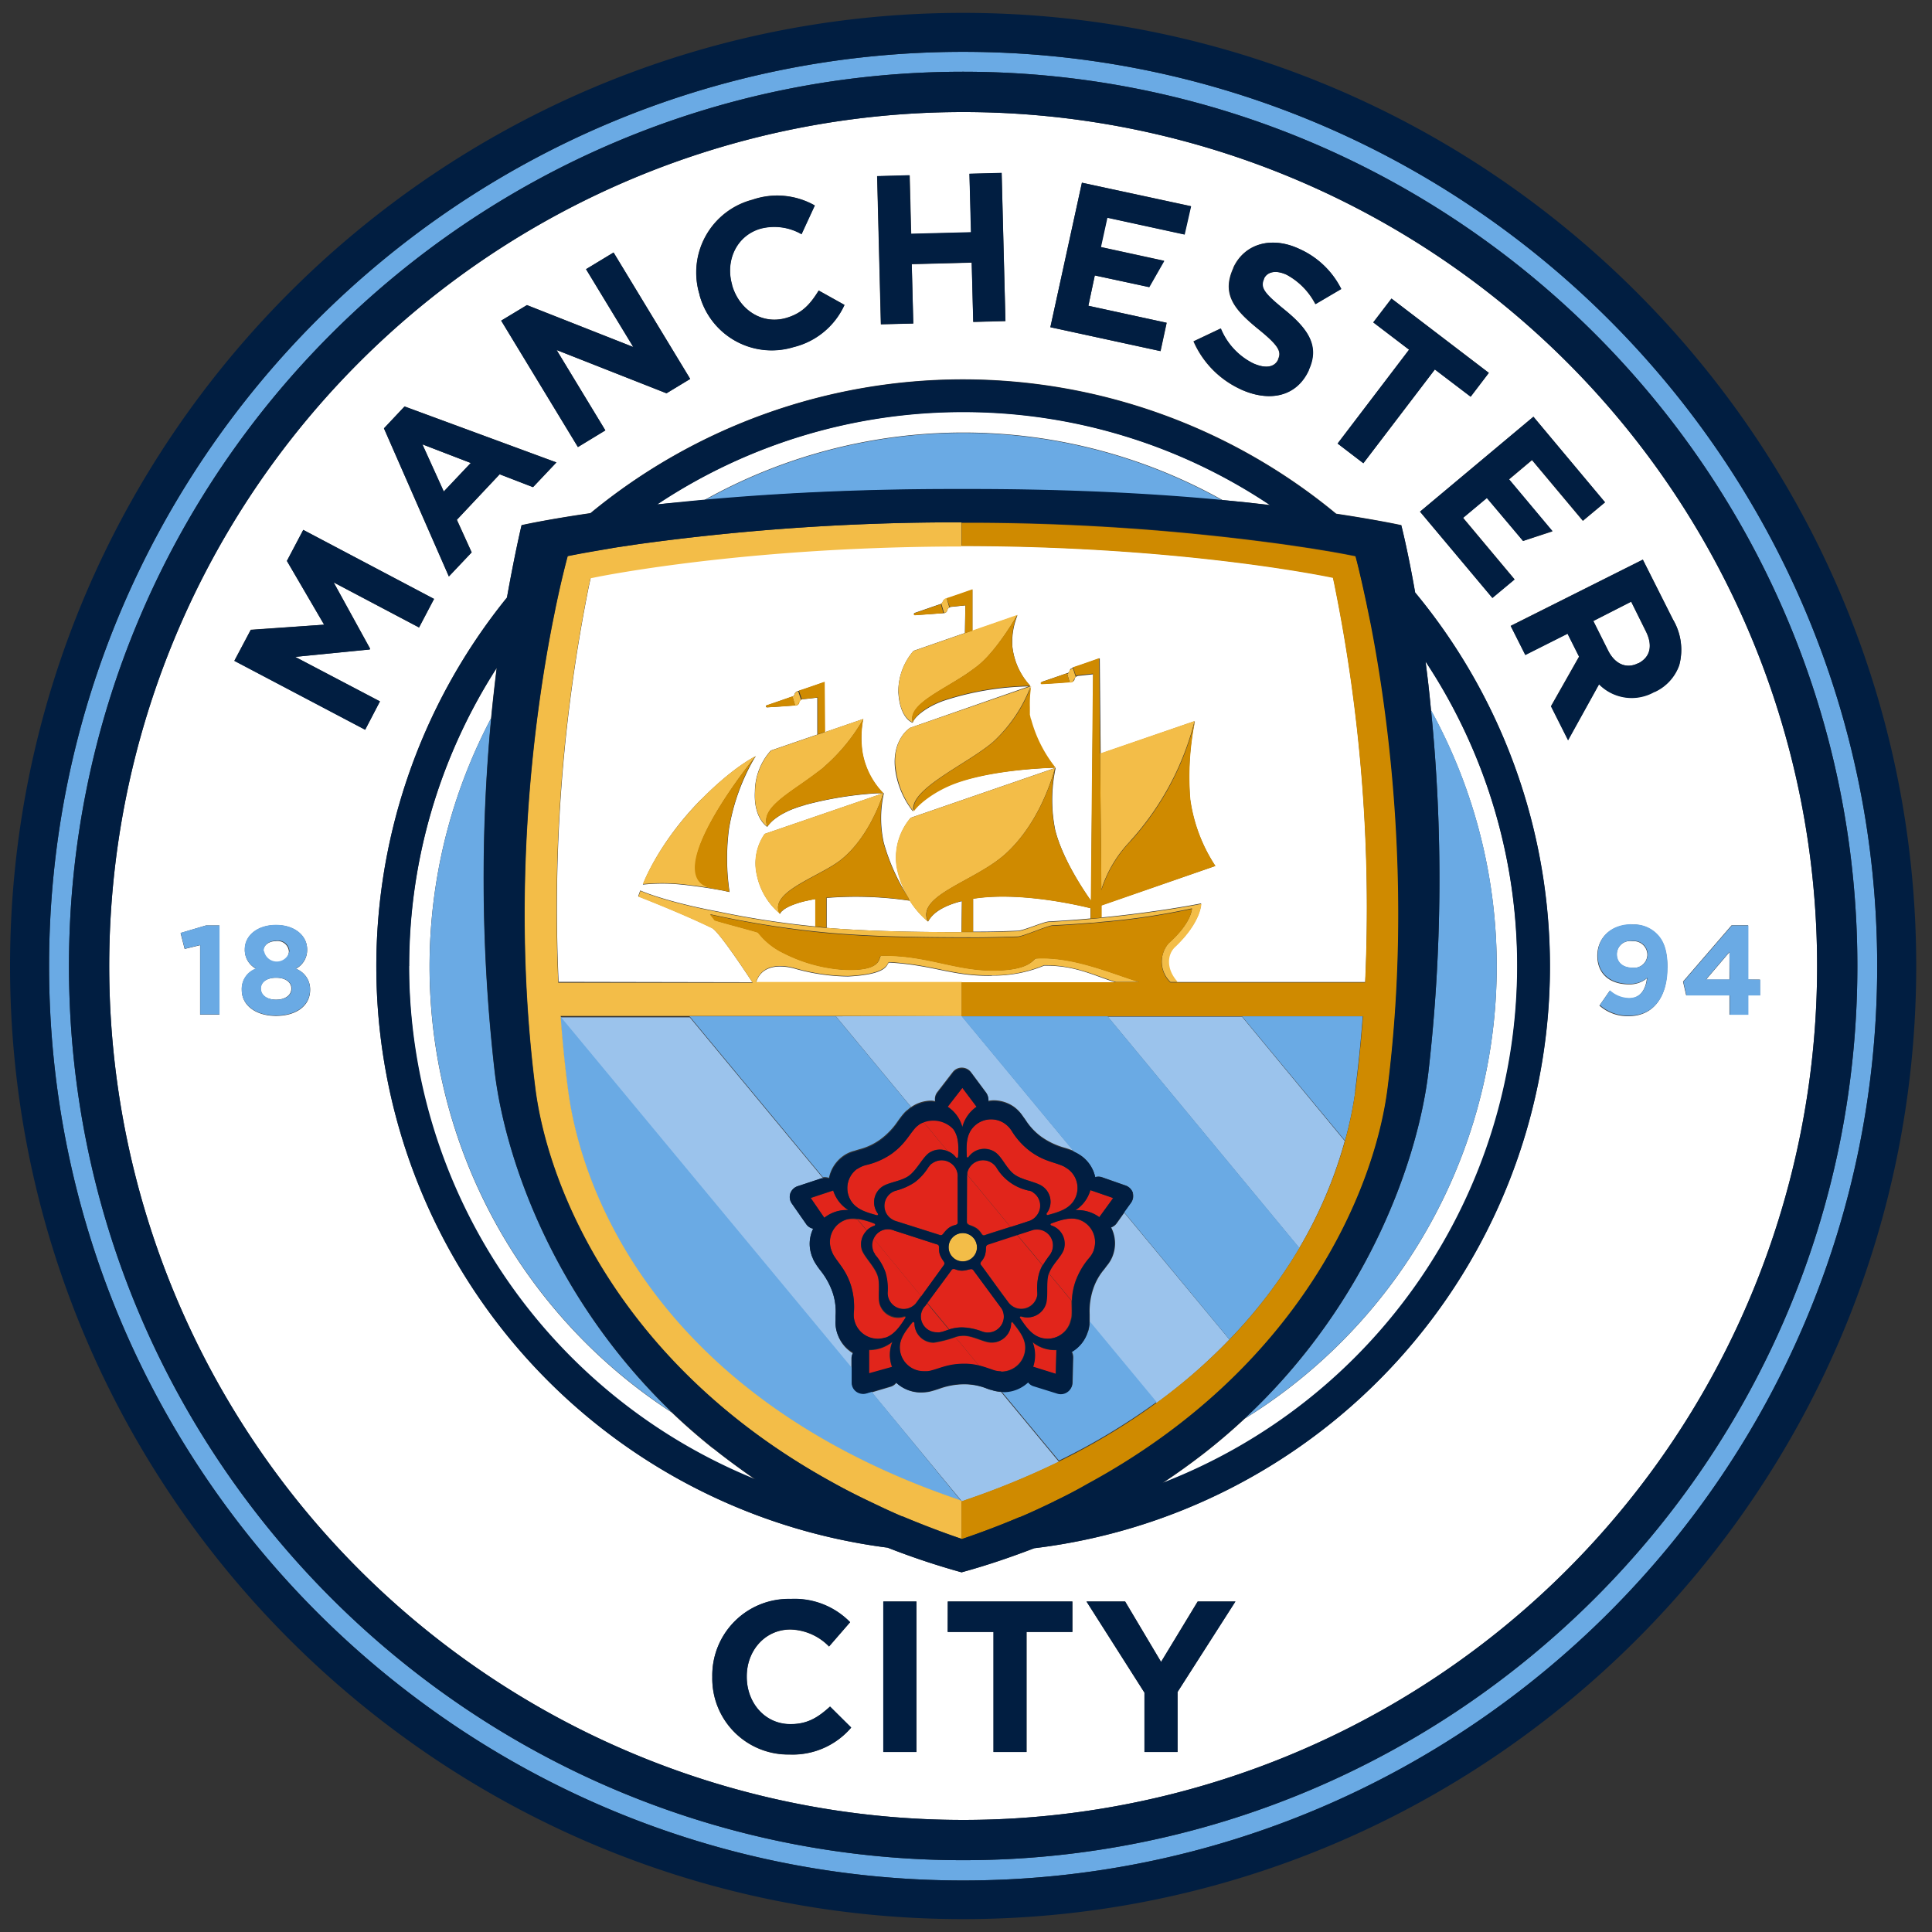 <svg xmlns="http://www.w3.org/2000/svg" viewBox="0 0 300 300"><rect x="0" y="0" width="300" height="300" fill="#333333" stroke="none"/><defs><style>.cls-1{fill:none;}.cls-2{fill:#9bc3ec;}.cls-3{fill:#fff;}.cls-4{fill:#6aaae4;}.cls-5{fill:#e1251b;}.cls-6{fill:#f3bd48;}.cls-7{fill:#cf8a00;}.cls-8{fill:#011e41;}</style></defs><title>manchester-city</title><g id="Layer_2" data-name="Layer 2"><g id="Layer_11" data-name="Layer 11"><rect class="cls-1" width="300" height="300"/><path class="cls-2" d="M129.79,157.81l11.69,14.09a5.55,5.55,0,0,1,3.13-1c.2,0,.39.06.59.07a1.74,1.74,0,0,1,.33-1.38l2.42-3.14a1.77,1.77,0,0,1,1.41-.67h0a1.77,1.77,0,0,1,1.42.71l2.32,3.12a1.77,1.77,0,0,1,.33,1.33s0,0,0,0a5.2,5.2,0,0,1,.77-.09,5.52,5.52,0,0,1,3.25,1,5.67,5.67,0,0,1,1.4,1.49c.14.18.27.37.41.57a9.66,9.66,0,0,0,2.44,2.59,11.55,11.55,0,0,0,3.56,1.7,14.67,14.67,0,0,1,1.45.5l0,0-17.42-21ZM130,207a5.18,5.18,0,0,1-.25-2v-.7a9.33,9.33,0,0,0-.43-3.51,11.42,11.42,0,0,0-1.88-3.46,11.82,11.82,0,0,1-.87-1.24,4.34,4.34,0,0,1-.41-.84c-.06-.15-.12-.31-.17-.46a5.37,5.37,0,0,1,.28-4,1.73,1.73,0,0,1-1.07-.69l-2.26-3.24a1.78,1.78,0,0,1-.22-1.55h0a1.81,1.81,0,0,1,1.12-1.11l3.72-1.23a1.24,1.24,0,0,1,.27,0l-20.72-25H87l45.21,54.66v-1.64a1.57,1.57,0,0,1,.24-.84A5.5,5.5,0,0,1,130,207Zm23.9,8.85c-.21-.06-.43-.14-.65-.22a9.53,9.53,0,0,0-3.51-.67,11.47,11.47,0,0,0-3.89.7c-.47.16-.95.31-1.48.44a6,6,0,0,1-.92.12,5.61,5.61,0,0,1-4.26-1.49,1.77,1.77,0,0,1-.83.59l-3,.89,13.77,16.65.24.29h0c.28-.09.52-.2.8-.29a124.55,124.55,0,0,0,14.27-5.87l-9-10.85A5.24,5.24,0,0,1,153.86,215.8ZM173.38,190a1.79,1.79,0,0,1-.83.6,5.42,5.42,0,0,1,.33,4.16,5.19,5.19,0,0,1-1,1.79c-.13.18-.27.37-.42.56a9.28,9.28,0,0,0-1.72,3.1,11,11,0,0,0-.53,3.89c0,.4,0,.83,0,1.27l10.37,12.51A85.55,85.55,0,0,0,190.91,208l-16.33-19.69Zm19.47-32.14H172l29.75,35.94a68.49,68.49,0,0,0,7.07-16.63Z"/><path class="cls-3" d="M65.59,69l3.32,7.32,4.19-4.43Zm187.8,77.14a2.07,2.07,0,0,0-2.35,2.08v0c0,1.22.91,2.06,2.41,2.06a2.08,2.08,0,0,0,2.35-2v0A2.13,2.13,0,0,0,253.39,146.16Zm-.1-52.71-5.88,3L249.7,101c1.1,2.2,2.91,2.87,4.64,2l.06,0c1.93-1,2.26-2.82,1.14-5ZM42.86,151.82c-1.37,0-2.38.63-2.38,1.69v0c0,1,.89,1.72,2.38,1.72s2.38-.75,2.38-1.72v0C45.24,152.45,44.23,151.82,42.86,151.82Zm0-2.4a1.75,1.75,0,0,0,2-1.67v0a1.75,1.75,0,0,0-2-1.61c-1.24,0-2,.75-2,1.59v0A1.76,1.76,0,0,0,42.86,149.42Zm225.69,2.71v-4.28l-3.65,4.28ZM149.55,17.4A132.6,132.6,0,1,0,282.16,150,132.6,132.6,0,0,0,149.55,17.4ZM249.23,78l-3.44,2.89-7.9-9.43-3.57,3,6.75,8.06L236.5,84l-5.62-6.71-3.7,3.09,8,9.56-3.44,2.89L220.5,79.45l17.61-14.74ZM216.07,46.36l15.12,11.53-2.82,3.7-5.56-4.23-11.1,14.56-4-3.06L218.8,54.3l-5.56-4.24ZM189.53,51a10.48,10.48,0,0,0,5,5.4c1.89.87,3.36.65,3.92-.57l0-.07c.54-1.16.1-2.08-3-4.59-3.7-3-5.86-5.42-3.95-9.56v-.06c1.76-3.78,6-4.88,10.21-2.91a13.34,13.34,0,0,1,6.52,6.23l-4,2.35a10.8,10.8,0,0,0-4.47-4.56c-1.75-.81-3-.43-3.52.58l0,.06c-.63,1.37,0,2.23,3.23,4.82,3.72,3,5.4,5.67,3.72,9.31l0,.06c-1.91,4.14-6.14,5-10.63,2.93A14.65,14.65,0,0,1,185.31,53ZM168,28.37,184.9,32l-1,4.39-12-2.61-1,4.56,9.84,2.14-2.33,4.08L170,42.77l-1,4.71,12.17,2.64-.95,4.4L163.1,50.81Zm-26.73-1.12.23,9.09,9.31-.24L150.54,27l5-.13.59,23-5,.13-.24-9.21-9.31.24.24,9.21-5.05.13-.58-23ZM116.83,31a11.83,11.83,0,0,1,9.68.89l-2.06,4.46a8.47,8.47,0,0,0-6.36-.86c-3.72,1.07-5.51,4.94-4.42,8.72l0,.06c1.09,3.78,4.61,6.18,8.4,5.09,2.52-.73,3.77-2.19,5.05-4.26l4,2.23a11.74,11.74,0,0,1-7.91,6.55,11.6,11.6,0,0,1-14.59-8.08l0-.06A11.68,11.68,0,0,1,116.83,31Zm-35,16.37,16.52,6.51L91,41.8l4.27-2.59,11.9,19.63-3.68,2.23L86.43,54.35,94,66.83l-4.26,2.59L77.83,49.79Zm-19,15.74,23.58,8.69-3.63,3.84-5.18-2-6.65,7.07,2.3,5.06L69.7,89.52l-10.08-23ZM34.07,157.55h-3V146.77l-2.4.58-.63-2.47L32,143.7h2.06Zm14.09-3.85c0,2.56-2.26,4.05-5.3,4.05s-5.31-1.57-5.31-4v0a3.35,3.35,0,0,1,2.22-3.32,3.27,3.27,0,0,1-1.75-3v0c0-2.11,1.93-3.78,4.84-3.78s4.83,1.66,4.83,3.78v0a3.27,3.27,0,0,1-1.75,3,3.41,3.41,0,0,1,2.22,3.25ZM36.39,102.59l2.55-4.81L50.33,97,44.55,87.1l2.54-4.82L67.4,93l-2.33,4.44-13.26-7,5.66,10.28-.06.12L45.84,102,59,108.91l-2.31,4.38ZM122.6,272.45a11.79,11.79,0,0,1-12-12v-.06a11.87,11.87,0,0,1,12.18-12.09,12.06,12.06,0,0,1,9.22,3.61l-3.27,3.77a8.67,8.67,0,0,0-6-2.64c-3.94,0-6.78,3.28-6.78,7.28v.07c0,4,2.77,7.35,6.78,7.35,2.67,0,4.3-1.07,6.14-2.75l3.27,3.31A11.94,11.94,0,0,1,122.6,272.45Zm19.72-.4h-5.14V248.68h5.14Zm24.21-18.64h-7.12v18.64h-5.13V253.41h-7.11v-4.73h19.36Zm16.32,9.32v9.32h-5.14v-9.22l-9-14.15h6l5.58,9.38,5.67-9.38h5.85Zm-22.26-22.32c-3.58,1.37-7.3,2.65-11.28,3.74a117,117,0,0,1-11.48-3.83A91,91,0,0,1,78.72,92.79C80,85.65,81,81.53,81,81.53s3.72-.84,10.69-1.86a90.92,90.92,0,0,1,115.79.09c6.6,1,10.09,1.77,10.09,1.77s1,3.8,2.16,10.47a91,91,0,0,1-59.16,148.41Zm98.29-90.13c0,4.46-2.09,7.51-6,7.51a6.61,6.61,0,0,1-4.52-1.64l1.59-2.29a4.44,4.44,0,0,0,3,1.18c2.07,0,2.67-1.95,2.78-3.13a4.18,4.18,0,0,1-2.78.94c-3,0-4.92-1.64-4.92-4.44v0c0-2.78,2.14-4.82,5.25-4.82a5,5,0,0,1,4,1.5c1,1,1.62,2.47,1.62,5.18Zm1.86-47a7.23,7.23,0,0,1-3.81,4.12l-.05,0a7.14,7.14,0,0,1-8.58-1.19l-4.81,8.69-2.65-5.27,4.36-7.7-1.79-3.55-6.56,3.3-2.27-4.51L255.1,86.9l4.72,9.37A9.21,9.21,0,0,1,260.74,103.3Zm10.7,51.28v3h-2.89v-3h-6.72l-.49-2.14,7.54-8.74h2.56v8.43h1.84v2.45ZM105.72,78c1.18-.12,2.39-.24,3.65-.35a82.42,82.42,0,0,1,80.46,0l3.65.36,3.68.39h.05a85.8,85.8,0,0,0-95.2-.07h0C103.22,78.22,104.46,78.09,105.72,78Zm5,146.93c-2.26-1.81-4.4-3.67-6.4-5.59a82.56,82.56,0,0,1-28.07-107.8c.13-1.36.27-2.66.41-3.94s.3-2.61.45-3.86v0a85.89,85.89,0,0,0,40.21,126.06l-.08-.05C115,228.15,112.79,226.55,110.73,224.9Zm111.1-118.34c.14,1.19.26,2.44.38,3.7a82.59,82.59,0,0,1-28.92,110q-2.92,2.73-6.21,5.31c-2.06,1.6-4.22,3.16-6.49,4.66l-.1.06A85.93,85.93,0,0,0,221.36,102.7v0C221.52,104,221.68,105.23,221.83,106.56Zm-77.7,36.51a.08.08,0,0,0,0,0h0a13.79,13.79,0,0,1-2.82-3.23l-.34-.05a57.31,57.31,0,0,0-12.59-.39l0,4.65c5.12.42,11.75.67,20.93.66l.06-4.79-.09,0C145.56,140.87,144.49,142.4,144.13,143.07Zm9.91,8.42c-6.17.11-8.84-1.62-15.9-2.05-.62,0,.39,1.83-6.47,2.16a31.12,31.12,0,0,1-8.5-1.29c-2.77-.66-5.06-.1-5.75,2.22h55.85c-3.58-1.12-6.31-2.66-11.13-2.61A20.52,20.52,0,0,1,154,151.49Zm-2.93-12v5.14h1.21c2,0,3.85-.07,5.69-.14.9,0,4-1.4,4.9-1.44,2.25-.12,4.39-.28,6.42-.46l0-1.62C166.48,140.31,157.93,138.46,151.11,139.54Zm-34.27,13c-1.31-2-5.28-7.95-6.28-8.44-4.8-2.34-11.45-4.91-11.45-4.91l.32-.9s3.7,1.7,12.13,3.28a139.92,139.92,0,0,0,15.1,2.31l0-4.27c-.42.07-.82.15-1.22.24a14.05,14.05,0,0,0-2.76.86h0c-.2.09-.38.19-.53.27a4.8,4.8,0,0,0-.47.31.36.36,0,0,0-.11.1l-.21.18-.12.13,0,.06-.1.14v0a10.57,10.57,0,0,1-3.59-6,8,8,0,0,1,1.22-6.39l18.48-6.34,0,.07a17.54,17.54,0,0,0,0,7.66,31.16,31.16,0,0,0,3.87,8.55,14.27,14.27,0,0,1-1.86-4.89,9.52,9.52,0,0,1,2.18-7.56l22.48-7.75,0,.07a23.56,23.56,0,0,0-.05,9.61c1.07,4.22,4,8.8,5.57,11l.33-35.21c-.83.09-2.15.24-2.34.25a.79.79,0,0,0-.3.12.61.61,0,0,0-.25.32s0,0,0,.06,0,0,0,0a.56.56,0,0,1-.54.46h-.1c-.43,0-2.71.21-4.34.28-.19,0-.29-.25,0-.35,1.48-.49,3.56-1.23,3.85-1.32a.51.51,0,0,0,.38-.36s0,0,0-.06a.53.53,0,0,1,.17-.27s0,0,.07,0a1.05,1.05,0,0,1,.35-.22v0l.06,0c.37-.1,4-1.38,4-1.38h0l.14,14.8L185.49,112h0l0,.14a43.3,43.3,0,0,0-.69,12,25.13,25.13,0,0,0,3.9,10.32h0L171,140.58l0,1.89c9.19-.9,15.5-2.19,15.5-2.19s.06,2.85-4.14,6.79c-1.16,1.07-1.5,3.31.41,5.42l0,0H212a252.47,252.47,0,0,0-4.82-62l-.18-.83-.94-.19c-4.57-.89-26-4.73-56.64-4.74-29.51,0-50.54,3.57-56.14,4.63l-1.54.3s-.11.48-.3,1.37a254.2,254.2,0,0,0-4.7,61.43Zm25-51.45,8-2.78L149.9,94l-2.24.24a.77.77,0,0,0-.25.1.62.62,0,0,0-.31.4c0,.05,0,0,0,0a.57.57,0,0,1-.54.47h-.05c-.3,0-2.73.21-4.41.29-.19,0-.3-.26,0-.35,1.49-.5,3.56-1.24,3.86-1.32.07,0,.1-.06.16-.08a.45.45,0,0,0,.26-.3s0,0,0,0a.84.84,0,0,1,.55-.49s0,0,.06,0h0l0,0c.36-.1,4-1.37,4-1.37h0v6.4l7-2.43a11.09,11.09,0,0,0-.8,4.71,10.72,10.72,0,0,0,2.84,6.31,45.12,45.12,0,0,0-13.45,2.22c-2.83,1-4.61,2.56-4.86,3.43,0,0-2-.55-2.23-4.79A9.69,9.69,0,0,1,141.84,101.08ZM141.36,113,160,106.5v0a18.63,18.63,0,0,0-.2,3.29c0,.13,0,.25,0,.4l0,.31c0,.15,0,.31,0,.46s.08.53.14.78a20.6,20.6,0,0,0,3.8,7.47s-8.67.12-15,2.24c-4.1,1.37-6.65,3.8-7,4.52h0v0a13.42,13.42,0,0,1-2.78-6.83C138.59,114.82,141.17,113.07,141.36,113Zm-22.25-3.48c1.48-.5,3.56-1.23,3.85-1.33a.48.48,0,0,0,.4-.37s0,0,0,0a.76.76,0,0,1,.58-.53h0l.06,0c.34-.09,3.56-1.21,3.95-1.35l0,0h0v0l.07,7.78,6-2.06v0h0v0a15.24,15.24,0,0,0-.12,5.15,12,12,0,0,0,3.24,6.38h0l-1.05,0a56.06,56.06,0,0,0-10.88,1.75l-1.05.32c-.44.14-.83.29-1.2.43a11,11,0,0,0-1.08.5q-.45.22-.81.45a9.22,9.22,0,0,0-.9.64l-.13.1a7.58,7.58,0,0,0-.57.57,4.93,4.93,0,0,0-.34.44s0,0,0,0h0s-2.15-1.29-1.91-5.52a9.65,9.65,0,0,1,2.47-6.33l7.22-2.48,0-5.73c-.83.1-2.1.24-2.29.25a.74.74,0,0,0-.29.12.64.64,0,0,0-.24.3s0,0,0,.08,0,0,0,0a.57.57,0,0,1-.55.46h-.08c-.41,0-2.71.21-4.34.29C118.94,109.86,118.84,109.59,119.11,109.49Zm-10.23,14.64c5.11-5.18,8.48-6.73,8.48-6.73s-.16.23-.39.61a32.43,32.43,0,0,0-3.77,10.67,35.46,35.46,0,0,0,.09,9.81l-1-.22c-1.3-.24-3.74-.66-6.46-.94a29.86,29.86,0,0,0-6,0S102.11,131,108.88,124.13Z"/><path class="cls-4" d="M150.64,76c15.6,0,28.76.76,39.19,1.71a82.42,82.42,0,0,0-80.46,0C119.71,76.69,132.65,76,148,76Zm71.17,90.44c-1.52,12.94-8.93,35.51-28.52,53.82a82.59,82.59,0,0,0,28.92-110A263.74,263.74,0,0,1,221.81,166.4ZM76.26,111.51a82.56,82.56,0,0,0,28.07,107.8c-18.87-18.15-26-40.18-27.53-52.91A264.6,264.6,0,0,1,76.26,111.51ZM149.55,8.05C71.29,8.05,7.62,71.74,7.62,150S71.29,292,149.55,292s141.94-63.69,141.94-142S227.82,8.05,149.55,8.05Zm0,280.8C73,288.85,10.71,226.56,10.71,150S73,11.14,149.55,11.14,288.41,73.43,288.41,150,226.12,288.85,149.55,288.85Zm-121.49-144,.63,2.47,2.4-.58v10.78h3V143.7H32Zm17.88,5.54a3.27,3.27,0,0,0,1.75-3v0c0-2.12-1.92-3.78-4.83-3.78S38,145.27,38,147.38v0a3.27,3.27,0,0,0,1.75,3,3.35,3.35,0,0,0-2.22,3.32v0c0,2.4,2.26,4,5.31,4s5.3-1.49,5.3-4.05v0A3.41,3.41,0,0,0,45.94,150.42Zm-5-2.73c0-.84.73-1.59,2-1.59a1.75,1.75,0,0,1,2,1.61v0a2,2,0,0,1-3.93,0Zm4.35,5.85c0,1-.89,1.72-2.38,1.72s-2.38-.77-2.38-1.72v0c0-1.06,1-1.69,2.38-1.69s2.38.63,2.38,1.69Zm208.05-10c-3.11,0-5.25,2-5.25,4.82v0c0,2.8,1.93,4.44,4.92,4.44a4.18,4.18,0,0,0,2.78-.94c-.11,1.18-.71,3.13-2.78,3.13a4.44,4.44,0,0,1-3-1.18l-1.59,2.29a6.61,6.61,0,0,0,4.52,1.64c3.91,0,6-3,6-7.51v0c0-2.71-.64-4.2-1.62-5.18A5,5,0,0,0,253.29,143.56Zm2.51,4.74a2.08,2.08,0,0,1-2.35,2c-1.5,0-2.41-.84-2.41-2.06v0a2.07,2.07,0,0,1,2.35-2.08,2.13,2.13,0,0,1,2.41,2.1Zm15.64,3.83V143.7h-2.56l-7.54,8.74.49,2.14h6.72v3h2.89v-3h1.84v-2.45Zm-2.89,0H264.9l3.65-4.28Zm-133.27,64-.76.23a1.85,1.85,0,0,1-1.55-.26s0,0,0,0a1.72,1.72,0,0,1-.73-1.39v-2.25L87,157.81q.4,5.72,1.17,11.59c2.31,17.51,15.47,48,60.25,63.38.29.1.56.22.86.32l-.24-.29Zm33.88-10.6a4.44,4.44,0,0,1-.15.91c0,.16-.09.32-.15.48a5.34,5.34,0,0,1-2.48,3,1.73,1.73,0,0,1,.23.86l-.1,3.93a1.75,1.75,0,0,1-.73,1.39,0,0,0,0,0,0,0,1.77,1.77,0,0,1-1.56.24l-3.75-1.17a1.72,1.72,0,0,1-.79-.57,5.54,5.54,0,0,1-3.77,1.51,4.94,4.94,0,0,1-.53-.1l9,10.85a101,101,0,0,0,15.17-9.11l-10.37-12.51A1.93,1.93,0,0,1,169.16,205.56ZM128.72,182.9a5.51,5.51,0,0,1,2.15-3.37,5.15,5.15,0,0,1,1.87-.86c.22-.08.44-.14.67-.21a9.61,9.61,0,0,0,3.24-1.51,11.3,11.3,0,0,0,2.73-2.83c.29-.4.58-.81.93-1.21a3.66,3.66,0,0,1,.68-.63,3.79,3.79,0,0,1,.38-.32s.07,0,.11-.06l-11.69-14.09H107.07l20.72,25A1.83,1.83,0,0,1,128.72,182.9ZM172,157.81H149.32l17.42,21a7,7,0,0,1,1.19.68,5.48,5.48,0,0,1,2.13,3.28,1.74,1.74,0,0,1,1,0l3.74,1.31a1.81,1.81,0,0,1,1.1,1.11h0a1.75,1.75,0,0,1-.26,1.55l-1.08,1.5L190.91,208a76.32,76.32,0,0,0,10.88-14.22Zm38.42,11.59q.76-5.86,1.18-11.59H192.85l16,19.31A57.91,57.91,0,0,0,210.46,169.4Z"/><path class="cls-5" d="M161.07,188.66a2.43,2.43,0,0,0-.55-3.44,1.21,1.21,0,0,0-.42-.26l-.19-.07-.09,0a7.68,7.68,0,0,1-5.08-3.62,2.5,2.5,0,0,0-4.09-.09,2.36,2.36,0,0,0-.43.94c0,.1,0,.21,0,.31l6.71,8.1c1.1-.35,2.16-.69,2.74-.89A2.49,2.49,0,0,0,161.07,188.66Z"/><path class="cls-5" d="M163.4,194.1a2.48,2.48,0,0,0-1.6-3.12,2.62,2.62,0,0,0-1-.1,1.67,1.67,0,0,0-.4.07l-2.45.79,4,4.77a17.65,17.65,0,0,1,1.11-1.64A2.72,2.72,0,0,0,163.4,194.1Z"/><path class="cls-5" d="M169.14,195.31a3.76,3.76,0,0,0,.71-1.25,3.69,3.69,0,0,0-2.4-4.68c-1.37-.42-2.74,0-4.32.63-.15.06-.12.24.06.3a3,3,0,0,1,1.92,3.72c-.37,1.12-1.74,2.25-2.28,3.64l3.59,4.33a10.36,10.36,0,0,1,.53-2.93A11.66,11.66,0,0,1,169.14,195.31Z"/><path class="cls-5" d="M151.63,171.84l-2.21-2.94-2.28,2.94a5.42,5.42,0,0,1,2.28,3.16A5.55,5.55,0,0,1,151.63,171.84Z"/><path class="cls-5" d="M165.44,181.27a2.43,2.43,0,0,0-.56-.29c-1.4-.58-2.85-.73-4.88-2.19a11.46,11.46,0,0,1-2.93-3.22,3.82,3.82,0,0,0-1-1.06,3.75,3.75,0,0,0-5.23.83c-.82,1.16-.81,2.58-.73,4.25,0,.17.2.19.31,0a3,3,0,0,1,4.17-.65c1,.73,1.66,2.51,2.93,3.42s3.35,1.12,4.36,1.84a2.93,2.93,0,0,1,.66,4.13c-.13.17,0,.37.19.31,1.63-.44,3-.87,3.85-2a3.67,3.67,0,0,0-.83-5.19Z"/><path class="cls-5" d="M169.31,184.82a5.38,5.38,0,0,1-2.33,3.12A5.69,5.69,0,0,1,170.7,189l2.09-2.91-.1-.12Z"/><path class="cls-5" d="M135.51,194.1a1.36,1.36,0,0,0,.19.45l.12.17,0,.08a8.55,8.55,0,0,1,1.63,2.76,8.94,8.94,0,0,1,.34,3.12,2.41,2.41,0,0,0,.12.87,2.5,2.5,0,0,0,3.14,1.59,2.59,2.59,0,0,0,.9-.52,1.33,1.33,0,0,0,.28-.3l.79-1.08-7.42-9A2.38,2.38,0,0,0,135.51,194.1Z"/><path class="cls-5" d="M129.38,184.88l-3.5,1.16L128,189.1a5.5,5.5,0,0,1,3.74-1.17A5.57,5.57,0,0,1,129.38,184.88Z"/><path class="cls-5" d="M142,205.55c0-.23-.21-.32-.34-.16-1.05,1.31-1.91,2.45-1.94,3.86a3.72,3.72,0,0,0,3.76,3.72l.38,0a2.45,2.45,0,0,0,.62-.08c1.48-.36,2.74-1.08,5.24-1.08a9.33,9.33,0,0,1,2.33.28l-3.68-4.44a18.5,18.5,0,0,1-3.4.87A3,3,0,0,1,142,205.55Z"/><path class="cls-5" d="M148.76,179.6c.09-1.67.09-3.09-.72-4.25a3.68,3.68,0,0,0-4.62-1.1l3.72,4.49a2.85,2.85,0,0,1,1.27.94C148.54,179.86,148.75,179.81,148.76,179.6Z"/><path class="cls-5" d="M134.93,209.66l0,3.66,3.59-1a5.39,5.39,0,0,1,0-3.89A5.72,5.72,0,0,1,134.93,209.66Z"/><path class="cls-5" d="M143,204.43a2.48,2.48,0,0,0,2.49,2.47,1.45,1.45,0,0,0,.49,0l.2-.06.09,0,1.09-.36-3.4-4.1-.36.5A2.45,2.45,0,0,0,143,204.43Z"/><path class="cls-5" d="M131.47,189.38a3.67,3.67,0,0,0-2.41,4.68,2.67,2.67,0,0,0,.14.36,2.7,2.7,0,0,0,.26.55c.79,1.3,1.89,2.26,2.66,4.62a11.27,11.27,0,0,1,.46,4.32,3.56,3.56,0,0,0,.17,1.43,3.74,3.74,0,0,0,4.73,2.38c1.35-.47,2.18-1.62,3.1-3,.1-.14,0-.26-.22-.21a3,3,0,0,1-3.76-1.9c-.39-1.17.14-3-.34-4.47s-2-2.86-2.44-4a2.91,2.91,0,0,1,.8-3l-1.47-1.77A4,4,0,0,0,131.47,189.38Z"/><path class="cls-5" d="M160.39,212.26l3.52,1.1.1-3.71a5.47,5.47,0,0,1-3.72-1.24A5.61,5.61,0,0,1,160.39,212.26Z"/><path class="cls-5" d="M154,212.69a3.76,3.76,0,0,0,1.43.28,3.72,3.72,0,0,0,3.75-3.72c0-1.41-.89-2.55-1.94-3.86-.11-.13-.27,0-.27.16a3,3,0,0,1-3,2.95c-1.24,0-2.83-1.06-4.4-1.06a5,5,0,0,0-1.22.19l3.68,4.44C152.79,212.26,153.41,212.5,154,212.69Z"/><path class="cls-5" d="M135.73,190.37c.22-.07.23-.29,0-.36a11.47,11.47,0,0,0-2.61-.73l1.47,1.77A2.8,2.8,0,0,1,135.73,190.37Z"/><path class="cls-5" d="M149.42,206.1a9.4,9.4,0,0,1,3.1.64,2.59,2.59,0,0,0,.88.16,2.49,2.49,0,0,0,2.49-2.47,2.56,2.56,0,0,0-.21-1,2.12,2.12,0,0,0-.21-.36l-4.33-5.87c-.21-.26-.48-.15-.66-.1a4.59,4.59,0,0,1-1.06.19,2.83,2.83,0,0,1-1-.19c-.27-.11-.49-.19-.66.1s-2.58,3.5-3.76,5.12l3.4,4.1A6.64,6.64,0,0,1,149.42,206.1Z"/><path class="cls-5" d="M146.56,196.43c.19-.29,0-.5-.11-.67a4.12,4.12,0,0,1-.51-.93,2.94,2.94,0,0,1-.14-1c0-.29,0-.52-.3-.6s-5.11-1.66-6.66-2.14a2.53,2.53,0,0,0-1.74-.08,2.48,2.48,0,0,0-1.46,1.3l7.42,9Z"/><path class="cls-5" d="M148.23,190.23c.29-.07.51-.14.49-.47s0-5.33,0-6.94a2.42,2.42,0,0,0-.47-1.66,2.51,2.51,0,0,0-3.48-.54,1.32,1.32,0,0,0-.37.32l-.12.16-.07.07a8.75,8.75,0,0,1-2.15,2.39,9.71,9.71,0,0,1-2.88,1.29,2.34,2.34,0,0,0-.8.37,2.46,2.46,0,0,0-.56,3.46,2.54,2.54,0,0,0,.78.68,2.42,2.42,0,0,0,.36.18l7,2.22c.33.09.48-.15.6-.31a4.68,4.68,0,0,1,.74-.77A2.93,2.93,0,0,1,148.23,190.23Z"/><path class="cls-5" d="M162.74,197.85c-.45,1.37,0,3.51-.42,4.69a3,3,0,0,1-3.75,1.9c-.22-.07-.37.08-.25.26.93,1.4,1.75,2.56,3.11,3a3.73,3.73,0,0,0,4.72-2.38c0-.13.07-.25.1-.38a2.44,2.44,0,0,0,.12-.61c.06-.76,0-1.5,0-2.35l-3.59-4.33C162.81,197.73,162.76,197.79,162.74,197.85Z"/><path class="cls-5" d="M153.39,193.22c-.32.12-.29.41-.3.61a4.6,4.6,0,0,1-.14,1,3,3,0,0,1-.5.91c-.19.22-.34.41-.12.66s3.14,4.33,4.12,5.62a2.61,2.61,0,0,0,1.36,1.07,2.52,2.52,0,0,0,3.15-1.59,1.88,1.88,0,0,0,.11-.49v-.2s0-.06,0-.08a8.7,8.7,0,0,1,.32-3.18,7.24,7.24,0,0,1,.47-1.09l-4-4.77Z"/><path class="cls-5" d="M142.81,174.53c-.11.08-.22.16-.31.24a2.56,2.56,0,0,0-.46.43c-1,1.15-1.56,2.46-3.59,3.93a11.42,11.42,0,0,1-4,1.76,4.3,4.3,0,0,0-1.33.6,3.69,3.69,0,0,0-.82,5.2c.86,1.13,2.22,1.55,3.85,2,.16,0,.24-.13.14-.28a2.94,2.94,0,0,1,.65-4.13c1-.73,2.92-.8,4.18-1.72s2.11-2.81,3.12-3.54a3,3,0,0,1,2.9-.28l-3.72-4.49A3.71,3.71,0,0,0,142.81,174.53Z"/><path class="cls-5" d="M150.16,182.49s0,7.06,0,7.27.29.4.48.47a4.79,4.79,0,0,1,1,.46,2.9,2.9,0,0,1,.73.76c.15.24.29.44.6.31.16-.07,2.1-.68,3.92-1.26l-6.71-8.1A.29.29,0,0,0,150.16,182.49Z"/><polygon class="cls-5" points="172.69 186 172.79 186.12 172.84 186.06 172.69 186"/><path class="cls-6" d="M149.49,191.45a2.2,2.2,0,1,0,2.21,2.19A2.2,2.2,0,0,0,149.49,191.45Zm26-60.84a43.61,43.61,0,0,0,10-18.65L170.82,117l.19,21.13A19.32,19.32,0,0,1,175.51,130.61Zm10-18.65h0c0,.05,0,.09,0,.14Zm3.18,22.46h0ZM137.2,123.14l-18.48,6.34a8,8,0,0,0-1.22,6.39,10.57,10.57,0,0,0,3.59,6v0h0c-1.83-3.33,6.13-5.73,9.42-8.31,4.7-3.68,6.68-10.46,6.68-10.46l0,.07Zm-19.84-5.74s-3.37,1.55-8.48,6.73c-6.77,6.88-9.06,13.16-9.06,13.16a29.86,29.86,0,0,1,6,0c2.72.28,5.16.7,6.46.94l-1.83-.4c-8.28-1.89,6.93-20.46,6.93-20.46s-.16.23-.38.6C117.2,117.63,117.36,117.4,117.36,117.4Zm29.2-22.19a.57.57,0,0,0,.54-.47s0,0,0,0a.62.62,0,0,1,.31-.4s0,0,0,0L147,92.88h0s0,0-.06,0a.79.79,0,0,0-.53.49s0,0,0,0a.45.45,0,0,1-.26.3s0,0,0,0l.42,1.42h.09Zm-23,14.34h0a.55.55,0,0,0,.54-.46s0,0,0,0,.05,0,.06-.08a.64.64,0,0,1,.24-.3s0,0,0,0l-.46-1.39h0a.76.76,0,0,0-.58.53s0,0,0,0a.48.48,0,0,1-.3.34l.42,1.42h.08ZM166.12,106h.09a.55.55,0,0,0,.53-.45s0,0,0,0,0,0,.06-.08a.61.61,0,0,1,.25-.32s0,0,0,0l-.45-1.39v0a1.05,1.05,0,0,0-.35.22l-.07,0a.53.53,0,0,0-.17.27s0,0,0,.06a.44.44,0,0,1-.29.33l.42,1.42Zm-32,5.63v0h0Zm-8.82,13.32L125,125c-.3.08-.55.17-.82.26Zm10.88-1.75,1.05,0h0S136.8,123.13,136.14,123.17Zm-17,5.19h0c-1.25-2.94,3.63-5.29,7.72-8.44l.81-.62.44-.4a28.65,28.65,0,0,0,5.94-7.31l-6,2.06-1.15.39-7.22,2.48a9.65,9.65,0,0,0-2.47,6.33C117,127.07,119.16,128.36,119.16,128.36Zm44.7-9.14L141.38,127a9.52,9.52,0,0,0-2.18,7.56,14.27,14.27,0,0,0,1.86,4.89l0,.08.19.3-.33,0,.34.05a13.79,13.79,0,0,0,2.82,3.23h0c-1.93-4.11,7.44-6.25,12.16-10.61,4.95-4.56,7-11.16,7.57-13.2,0,0,0,0,0,.07Zm-14.48,20.67-.09,0,.09,0Zm-9.88-32.54c.2,4.24,2.23,4.79,2.23,4.79-.82-2.6,4.05-4.7,8-7.29.43-.28.84-.57,1.24-.86s.89-.64,1.28-1c2.88-2.53,5.71-7.54,5.71-7.54l-7,2.43-1.16.4-8,2.78A9.69,9.69,0,0,0,139.5,107.35Zm-.45,11.8a13.42,13.42,0,0,0,2.78,6.83v0c-.82-3.45,8.31-7.33,12.34-10.79a22.75,22.75,0,0,0,5.85-8.65v0L141.36,113C141.17,113.07,138.59,114.82,139.05,119.15Zm10.4-38h0Zm37.1,59.17s-6.31,1.29-15.5,2.19l-1.72.16c-2,.18-4.17.34-6.42.46-.87,0-4,1.41-4.9,1.44-1.84.07-3.74.13-5.69.14h-3c-9.18,0-15.81-.24-20.93-.66-.6,0-1.17-.1-1.73-.15a139.92,139.92,0,0,1-15.1-2.31c-8.43-1.58-12.13-3.28-12.13-3.28l-.32.9s6.65,2.57,11.45,4.91c1,.49,5,6.44,6.28,8.44H86.69a254.2,254.2,0,0,1,4.7-61.43c.19-.89.3-1.37.3-1.37l1.54-.3c5.6-1.06,26.63-4.62,56.14-4.63h-.07V81.11A362.54,362.54,0,0,0,99,84.51L95.71,85l-2.94.48h0c-3,.51-4.6.85-4.6.85s-.48,1.73-1.17,4.74v0c-.21.93-.44,2-.69,3.17-.19,1-.4,2-.61,3.06-2.77,14.39-6.39,41.36-2.56,71.66,2,15.84,13.48,43.3,46.16,61.23,1.75,1,3.55,1.9,5.43,2.8,1.73.83,3.48,1.67,5.32,2.45a.11.11,0,0,1,.06,0c3,1.24,6,2.42,9.23,3.51v-5.9h0c-.3-.1-.57-.22-.86-.32-44.78-15.39-57.94-45.87-60.25-63.38q-.77-5.86-1.17-11.59h62.3v-5.28H117.42c.69-2.32,3-2.88,5.75-2.22a31.12,31.12,0,0,0,8.5,1.29c6.86-.33,5.85-2.2,6.47-2.16,7.06.43,9.73,2.16,15.9,2.05a20.52,20.52,0,0,0,8.1-1.57c4.82,0,7.55,1.49,11.13,2.61h3.66c-4.85-1.54-10.51-4-16-3.66-.53,0-.72,1.77-6.34,1.87-6.16.1-10.67-2.43-17.7-2.3-.63,0,.65,2.56-6.19,2.15a24.16,24.16,0,0,1-9.07-2.59,11,11,0,0,1-3.9-3.15c-.09-.11-6.67-1.82-6.75-1.93-.29-.39-.42-.53-.7-.91a152.55,152.55,0,0,0,16.41,2.68l1.74.17c6.73.61,13.6.73,23.11.74,1.95,0,4.58-.08,6.43-.13.9,0,4.67-1.72,5.54-1.75,2.1-.09,4-.23,5.85-.38.6,0,1.17-.1,1.73-.15a107,107,0,0,0,14-2.09s0,2.17-3.58,5.35a4.39,4.39,0,0,0,.24,6.08h1.13l0,0c-1.91-2.11-1.57-4.35-.41-5.42C186.61,143.13,186.55,140.28,186.55,140.28Z"/><path class="cls-7" d="M165.61,104.57c-.29.09-2.37.83-3.85,1.32-.27.1-.17.36,0,.35,1.63-.07,3.91-.25,4.34-.28l-.42-1.42a.44.44,0,0,0,.29-.33A.51.51,0,0,1,165.61,104.57Zm1.15.92s0,0,0,0,0,0,0-.06-.05,0-.06.08,0,0,0,0a.55.55,0,0,1-.53.45h0A.56.56,0,0,0,166.76,105.49Zm-54.51,32.78,1,.22a35.46,35.46,0,0,1-.09-9.81c.12-.69.26-1.35.41-2h0a33.71,33.71,0,0,1,2-6c.05-.1.09-.2.13-.29.25-.54.48-1,.7-1.4s.38-.72.51-.94c.22-.37.38-.6.38-.6s-15.21,18.57-6.93,20.46Zm12.15-29.6a.74.74,0,0,1,.29-.12c.19,0,1.46-.15,2.29-.25l0,5.73,1.15-.39-.07-7.78v0h0l0,0c-.39.14-3.61,1.26-3.95,1.35l-.06,0,.46,1.39S124.42,108.66,124.4,108.67Zm-.29.42s0,0,0,0,0,0,0-.08-.06,0-.06.08,0,0,0,0a.55.55,0,0,1-.54.46h0A.57.57,0,0,0,124.11,109.09Zm-.63.46-.42-1.42a.48.48,0,0,0,.3-.34.48.48,0,0,1-.4.37c-.29.1-2.37.83-3.85,1.33-.27.1-.17.37,0,.35C120.77,109.76,123.07,109.59,123.48,109.55Zm23.44-16.64a.84.84,0,0,0-.55.49s0,0,0,0,0,0,0,0A.79.79,0,0,1,146.92,92.91Zm-.41,2.3h0l-.42-1.42s0,0,0,0-.09.06-.16.08c-.3.08-2.37.82-3.86,1.32-.27.09-.16.36,0,.35C143.78,95.42,146.21,95.24,146.51,95.21Zm.9-.9a.77.77,0,0,1,.25-.1L149.9,94l-.05,4.33,1.16-.4V91.5h0s-3.63,1.27-4,1.37l0,0,.46,1.39S147.42,94.3,147.41,94.31Zm-10.24,28.9,0-.07s-2,6.78-6.68,10.46c-3.29,2.58-11.25,5-9.42,8.31h0l.1-.14a.21.21,0,0,0,0-.06l.12-.13.21-.18a.55.55,0,0,1,.11-.1,4.26,4.26,0,0,1,.47-.31l.53-.27h0a14.05,14.05,0,0,1,2.76-.86c.4-.09.8-.17,1.22-.24l0,4.27c.56,0,1.13.11,1.73.15l0-4.65a57.31,57.31,0,0,1,12.59.39l.33,0-.19-.3,0-.08a31.16,31.16,0,0,1-3.87-8.55A17.54,17.54,0,0,1,137.17,123.21Zm-10.28-3.3c-4.09,3.15-9,5.5-7.72,8.44,0,0,0,0,0,0a4.93,4.93,0,0,1,.34-.44,6.09,6.09,0,0,1,.57-.57l.13-.1a8.14,8.14,0,0,1,.9-.64,7.55,7.55,0,0,1,.81-.45c.32-.17.68-.33,1.08-.5s.76-.29,1.2-.43c.27-.09.52-.18.82-.26l.23-.06a56.06,56.06,0,0,1,10.88-1.75c.66,0,1,0,1.05,0h0a12,12,0,0,1-3.24-6.38,15.24,15.24,0,0,1,.12-5.15v0a28.65,28.65,0,0,1-5.94,7.31l-.44.4Zm19.7-11.2A45.12,45.12,0,0,1,160,106.49a10.72,10.72,0,0,1-2.84-6.31,11.09,11.09,0,0,1,.8-4.71s-2.83,5-5.71,7.54c-.39.34-.83.66-1.28,1s-.81.58-1.24.86c-4,2.59-8.86,4.69-8,7.29C142,111.27,143.76,109.7,146.59,108.71ZM159.92,111c0-.15,0-.3,0-.46l0-.31c0-.14,0-.27,0-.4a18.63,18.63,0,0,1,.2-3.29v0a22.75,22.75,0,0,1-5.85,8.65c-4,3.46-13.16,7.34-12.34,10.79h0c.38-.72,2.93-3.15,7-4.52,6.32-2.12,15-2.24,15-2.24a20.6,20.6,0,0,1-3.8-7.47C160,111.49,160,111.23,159.92,111Zm3.92,8.33s0-.05,0-.07c-.54,2-2.62,8.64-7.57,13.2-4.72,4.36-14.09,6.5-12.16,10.61a.08.08,0,0,1,0,0,5,5,0,0,1,2-1.91h0a7.6,7.6,0,0,1,.7-.36,7.32,7.32,0,0,1,.68-.29l.36-.15c.43-.15.91-.3,1.44-.44l.09,0h0l-.06,4.79h1.79v-5.14c6.82-1.08,15.37.77,18.24,1.47l0,1.62,1.72-.16,0-1.89,17.67-6.14h0a25.13,25.13,0,0,1-3.9-10.32,43.3,43.3,0,0,1,.69-12s0-.09,0-.14h0a43.61,43.61,0,0,1-10,18.65,19.32,19.32,0,0,0-4.5,7.55L170.82,117l-.14-14.8h0s-3.61,1.28-4,1.38l-.06,0,.45,1.39s0,0,0,0a.79.79,0,0,1,.3-.12c.19,0,1.51-.16,2.34-.25l-.33,35.21c-1.55-2.21-4.5-6.79-5.57-11A23.56,23.56,0,0,1,163.84,119.29Zm49-22.62c-.22-1.12-.43-2.12-.63-3.07-.25-1.18-.48-2.23-.69-3.14v0c-.61-2.63-1-4.1-1-4.1s-1.43-.3-4-.75h0l-3-.49-3.28-.49a359.11,359.11,0,0,0-50.75-3.48h-.17V84.8h.07c30.63,0,52.07,3.85,56.64,4.74l.94.19.18.83a252.47,252.47,0,0,1,4.82,62H181.73a4.39,4.39,0,0,1-.24-6.08c3.57-3.18,3.58-5.35,3.58-5.35a107,107,0,0,1-14,2.09c-.56.05-1.13.11-1.73.15-1.83.15-3.75.29-5.85.38-.87,0-4.64,1.73-5.54,1.75-1.85.05-4.48.13-6.43.13-9.51,0-16.38-.13-23.11-.74l-1.74-.17A152.55,152.55,0,0,1,110.24,142c.28.38.41.52.7.91.08.11,6.66,1.82,6.75,1.93a11,11,0,0,0,3.9,3.15,24.16,24.16,0,0,0,9.07,2.59c6.84.41,5.56-2.14,6.19-2.15,7-.13,11.54,2.4,17.7,2.3,5.62-.1,5.81-1.84,6.34-1.87,5.53-.32,11.19,2.12,16,3.66H149.31v5.28h62.33q-.42,5.72-1.18,11.59a57.91,57.91,0,0,1-1.6,7.72,68.49,68.49,0,0,1-7.07,16.63A76.32,76.32,0,0,1,190.91,208a85.55,85.55,0,0,1-11.37,9.86,101,101,0,0,1-15.17,9.11,124.55,124.55,0,0,1-14.27,5.87c-.28.09-.52.2-.8.29V239c3.16-1.06,6.16-2.21,9-3.42l.06,0c1.83-.77,3.55-1.59,5.28-2.42s3.54-1.75,5.23-2.67c33-17.92,44.62-45.56,46.63-61.47C219.42,138.25,215.64,110.89,212.86,96.67Z"/><path class="cls-8" d="M149.55,11.14C73,11.14,10.71,73.43,10.71,150S73,288.85,149.55,288.85,288.41,226.56,288.41,150,226.12,11.14,149.55,11.14Zm0,271.46A132.6,132.6,0,1,1,282.16,150,132.6,132.6,0,0,1,149.55,282.6Zm0-280.6C68,2,1.56,68.39,1.56,150S68,298,149.55,298s148-66.4,148-148S231.17,2,149.55,2Zm0,290C71.29,292,7.62,228.26,7.62,150S71.29,8.05,149.55,8.05,291.49,71.74,291.49,150,227.82,292,149.55,292Zm68-210.42s-3.49-.79-10.09-1.77a90.92,90.92,0,0,0-115.79-.09c-7,1-10.69,1.86-10.69,1.86S80,85.65,78.72,92.79a91,91,0,0,0,59.11,147.53,117,117,0,0,0,11.48,3.83c4-1.09,7.7-2.37,11.28-3.74A91,91,0,0,0,219.75,92C218.58,85.33,217.59,81.53,217.59,81.53ZM149.55,64a85.51,85.51,0,0,1,47.66,14.45h-.05L193.48,78l-3.65-.36c-10.43-1-23.59-1.71-39.19-1.71H148c-15.32,0-28.26.73-38.6,1.66-1.26.11-2.47.23-3.65.35s-2.5.25-3.67.38h0A85.56,85.56,0,0,1,149.55,64Zm-86,86a85.45,85.45,0,0,1,13.6-46.31v0c-.15,1.25-.3,2.52-.45,3.86s-.28,2.58-.41,3.94a264.6,264.6,0,0,0,.54,54.89c1.49,12.73,8.66,34.76,27.53,52.91,2,1.92,4.14,3.78,6.4,5.59,2.06,1.65,4.23,3.25,6.53,4.79l.08.05A86.16,86.16,0,0,1,63.53,150Zm100.15,83.14c-1.73.83-3.45,1.65-5.28,2.42l-.06,0c-2.88,1.21-5.88,2.36-9,3.42-3.23-1.09-6.28-2.27-9.23-3.51a.11.11,0,0,0-.06,0c-1.84-.78-3.59-1.62-5.32-2.45-1.88-.9-3.68-1.84-5.43-2.8C96.58,212.29,85.11,184.83,83.1,169c-3.83-30.3-.21-57.27,2.56-71.66.21-1.1.42-2.11.61-3.06.25-1.18.48-2.24.69-3.17v0c.69-3,1.17-4.74,1.17-4.74s1.61-.34,4.6-.85h0L95.71,85,99,84.51a362.54,362.54,0,0,1,50.26-3.4h.17a359.11,359.11,0,0,1,50.75,3.48l3.28.49,3,.49h0c2.6.45,4,.75,4,.75s.41,1.47,1,4.1v0c.21.91.44,2,.69,3.14.2,1,.41,2,.63,3.07,2.78,14.22,6.56,41.58,2.68,72.32-2,15.91-13.6,43.55-46.63,61.47Q166.38,231.84,163.68,233.13ZM235.58,150a86.17,86.17,0,0,1-55.09,80.26l.1-.06c2.27-1.5,4.43-3.06,6.49-4.66s4.26-3.49,6.21-5.31c19.59-18.31,27-40.88,28.52-53.82a263.74,263.74,0,0,0,.4-56.14c-.12-1.26-.24-2.51-.38-3.7s-.31-2.58-.47-3.83v0A85.53,85.53,0,0,1,235.58,150Zm-59.67,35.23a1.81,1.81,0,0,0-1.1-1.11l-3.74-1.31a1.74,1.74,0,0,0-1,0,5.48,5.48,0,0,0-2.13-3.28,7,7,0,0,0-1.19-.68l0,0a14.67,14.67,0,0,0-1.45-.5,11.55,11.55,0,0,1-3.56-1.7,9.66,9.66,0,0,1-2.44-2.59c-.14-.2-.27-.39-.41-.57a5.67,5.67,0,0,0-1.4-1.49,5.52,5.52,0,0,0-3.25-1,5.2,5.2,0,0,0-.77.09s0,0,0,0a1.77,1.77,0,0,0-.33-1.33l-2.32-3.12a1.77,1.77,0,0,0-1.42-.71h0a1.77,1.77,0,0,0-1.41.67l-2.42,3.14a1.74,1.74,0,0,0-.33,1.38c-.2,0-.39-.07-.59-.07a5.55,5.55,0,0,0-3.13,1s-.08,0-.11.06a3.79,3.79,0,0,0-.38.32,3.66,3.66,0,0,0-.68.63c-.35.4-.64.81-.93,1.21a11.3,11.3,0,0,1-2.73,2.83,9.61,9.61,0,0,1-3.24,1.51c-.23.07-.45.13-.67.21a5.15,5.15,0,0,0-1.87.86,5.51,5.51,0,0,0-2.15,3.37,1.83,1.83,0,0,0-.93-.08,1.24,1.24,0,0,0-.27,0l-3.72,1.23a1.81,1.81,0,0,0-1.12,1.11h0a1.78,1.78,0,0,0,.22,1.55l2.26,3.24a1.73,1.73,0,0,0,1.07.69,5.37,5.37,0,0,0-.28,4c0,.15.11.31.17.46a4.34,4.34,0,0,0,.41.84,11.82,11.82,0,0,0,.87,1.24,11.42,11.42,0,0,1,1.88,3.46,9.33,9.33,0,0,1,.43,3.51v.7a5.18,5.18,0,0,0,.25,2,5.5,5.5,0,0,0,2.49,3,1.57,1.57,0,0,0-.24.84v3.89a1.72,1.72,0,0,0,.73,1.39s0,0,0,0a1.85,1.85,0,0,0,1.55.26l.76-.23,3-.89a1.77,1.77,0,0,0,.83-.59,5.61,5.61,0,0,0,4.26,1.49,6,6,0,0,0,.92-.12c.53-.13,1-.28,1.48-.44a11.47,11.47,0,0,1,3.89-.7,9.53,9.53,0,0,1,3.51.67c.22.08.44.16.65.22a5.24,5.24,0,0,0,1.51.29,4.94,4.94,0,0,0,.53.1,5.54,5.54,0,0,0,3.77-1.51,1.72,1.72,0,0,0,.79.57l3.75,1.17a1.77,1.77,0,0,0,1.56-.24h0a1.73,1.73,0,0,0,.74-1.39l.1-3.93a1.73,1.73,0,0,0-.23-.86,5.34,5.34,0,0,0,2.48-3c.06-.16.1-.32.15-.48a4.44,4.44,0,0,0,.15-.91,1.93,1.93,0,0,0,0-.24c0-.44,0-.87,0-1.27a11,11,0,0,1,.53-3.89,9.28,9.28,0,0,1,1.72-3.1c.15-.19.29-.38.42-.56a5.19,5.19,0,0,0,1-1.79,5.42,5.42,0,0,0-.33-4.16,1.79,1.79,0,0,0,.83-.6l1.2-1.67,1.08-1.5a1.75,1.75,0,0,0,.26-1.55Zm-19.83-10.71a3.82,3.82,0,0,1,1,1.06,11.46,11.46,0,0,0,2.93,3.22c2,1.46,3.48,1.61,4.88,2.19a2.43,2.43,0,0,1,.56.29l.32.21a3.67,3.67,0,0,1,.83,5.19c-.86,1.13-2.22,1.56-3.85,2-.21.06-.32-.14-.19-.31a2.93,2.93,0,0,0-.66-4.13c-1-.72-3.19-1-4.36-1.84s-1.92-2.69-2.93-3.42a3,3,0,0,0-4.17.65c-.11.16-.29.14-.31,0-.08-1.67-.09-3.09.73-4.25A3.75,3.75,0,0,1,156.08,174.51Zm5,26.27s0,.06,0,.08v.2a1.88,1.88,0,0,1-.11.49,2.52,2.52,0,0,1-3.15,1.59,2.61,2.61,0,0,1-1.36-1.07c-1-1.29-3.93-5.4-4.12-5.62s-.07-.44.12-.66a3,3,0,0,0,.5-.91,4.6,4.6,0,0,0,.14-1c0-.2,0-.49.3-.61l4.53-1.48,2.45-.79a1.67,1.67,0,0,1,.4-.07,2.62,2.62,0,0,1,1,.1,2.48,2.48,0,0,1,1.6,3.12,2.72,2.72,0,0,1-.42.77,17.65,17.65,0,0,0-1.11,1.64,7.24,7.24,0,0,0-.47,1.09A8.7,8.7,0,0,0,161.08,200.78Zm-12.36-11c0,.33-.2.4-.49.47a2.93,2.93,0,0,0-.95.45,4.68,4.68,0,0,0-.74.77c-.12.16-.27.4-.6.31l-7-2.22a2.42,2.42,0,0,1-.36-.18,2.54,2.54,0,0,1-.78-.68,2.46,2.46,0,0,1,.56-3.46,2.34,2.34,0,0,1,.8-.37,9.71,9.71,0,0,0,2.88-1.29,8.75,8.75,0,0,0,2.15-2.39l.07-.07.12-.16a1.32,1.32,0,0,1,.37-.32,2.51,2.51,0,0,1,3.48.54,2.42,2.42,0,0,1,.47,1.66C148.73,184.43,148.69,189.48,148.72,189.76Zm3,3.88a2.21,2.21,0,1,1-2.21-2.19A2.21,2.21,0,0,1,151.7,193.64Zm-1.54-11.15a.29.29,0,0,1,0-.09c0-.1,0-.21,0-.31a2.36,2.36,0,0,1,.43-.94,2.5,2.5,0,0,1,4.09.09,7.68,7.68,0,0,0,5.08,3.62l.09,0,.19.07a1.21,1.21,0,0,1,.42.26,2.43,2.43,0,0,1,.55,3.44,2.49,2.49,0,0,1-1.44,1c-.58.2-1.64.54-2.74.89-1.82.58-3.76,1.19-3.92,1.26-.31.13-.45-.07-.6-.31a2.9,2.9,0,0,0-.73-.76,4.79,4.79,0,0,0-1-.46c-.19-.07-.47-.13-.48-.47S150.16,182.49,150.16,182.49Zm-11.32,8.57c1.55.48,6.38,2.07,6.66,2.14s.33.31.3.6a2.94,2.94,0,0,0,.14,1,4.12,4.12,0,0,0,.51.93c.11.17.3.38.11.67l-3.5,4.81-.79,1.08a1.33,1.33,0,0,1-.28.3,2.59,2.59,0,0,1-.9.52,2.5,2.5,0,0,1-3.14-1.59,2.41,2.41,0,0,1-.12-.87,8.94,8.94,0,0,0-.34-3.12,8.55,8.55,0,0,0-1.63-2.76l0-.08-.12-.17a1.36,1.36,0,0,1-.19-.45,2.38,2.38,0,0,1,.13-1.82,2.48,2.48,0,0,1,1.46-1.3A2.53,2.53,0,0,1,138.84,191.06Zm4.76,11.76.36-.5c1.18-1.62,3.62-4.91,3.76-5.12s.39-.21.66-.1a2.83,2.83,0,0,0,1,.19,4.59,4.59,0,0,0,1.06-.19c.18,0,.45-.16.66.1l4.33,5.87a2.12,2.12,0,0,1,.21.36,2.56,2.56,0,0,1,.21,1,2.49,2.49,0,0,1-2.49,2.47,2.59,2.59,0,0,1-.88-.16,9.4,9.4,0,0,0-3.1-.64,6.64,6.64,0,0,0-2.06.32l-1.09.36-.09,0-.2.06a1.45,1.45,0,0,1-.49,0,2.48,2.48,0,0,1-2.49-2.47A2.45,2.45,0,0,1,143.6,202.82Zm5.82-33.92,2.21,2.94a5.55,5.55,0,0,0-2.21,3.16,5.42,5.42,0,0,0-2.28-3.16Zm-16.3,12.59a4.3,4.3,0,0,1,1.33-.6,11.42,11.42,0,0,0,4-1.76c2-1.47,2.6-2.78,3.59-3.93a2.56,2.56,0,0,1,.46-.43c.09-.08.2-.16.31-.24a4.29,4.29,0,0,1,5.23.82c.81,1.16.81,2.58.72,4.25,0,.21-.22.26-.35.08a2.85,2.85,0,0,0-1.27-.94,3,3,0,0,0-2.9.28c-1,.73-1.94,2.7-3.12,3.54s-3.17,1-4.18,1.72a2.94,2.94,0,0,0-.65,4.13c.1.15,0,.32-.14.28-1.63-.45-3-.87-3.85-2A3.69,3.69,0,0,1,133.12,181.49ZM125.88,186l3.5-1.16a5.57,5.57,0,0,0,2.36,3.05A5.5,5.5,0,0,0,128,189.1Zm12.67,26.23-3.59,1,0-3.66a5.72,5.72,0,0,0,3.66-1.28A5.39,5.39,0,0,0,138.55,212.27Zm-1.07-4.55a3.74,3.74,0,0,1-4.73-2.38,3.56,3.56,0,0,1-.17-1.43,11.27,11.27,0,0,0-.46-4.32c-.77-2.36-1.87-3.32-2.66-4.62a2.7,2.7,0,0,1-.26-.55,2.67,2.67,0,0,1-.14-.36,3.67,3.67,0,0,1,2.41-4.68,4,4,0,0,1,1.68-.1,11.47,11.47,0,0,1,2.61.73c.2.07.19.29,0,.36a2.8,2.8,0,0,0-1.11.68,2.91,2.91,0,0,0-.8,3c.39,1.16,2,2.66,2.44,4s0,3.3.34,4.47a3,3,0,0,0,3.76,1.9c.18-.05.32.07.22.21C139.66,206.1,138.83,207.25,137.48,207.72Zm18,5.25a3.76,3.76,0,0,1-1.43-.28c-.59-.19-1.21-.43-2-.62a9.33,9.33,0,0,0-2.33-.28c-2.5,0-3.76.72-5.24,1.08a2.45,2.45,0,0,1-.62.08l-.38,0a3.72,3.72,0,0,1-3.76-3.72c0-1.41.89-2.55,1.94-3.86.13-.16.34-.07.34.16a3,3,0,0,0,3,2.95,18.5,18.5,0,0,0,3.4-.87,5,5,0,0,1,1.22-.19c1.57,0,3.16,1.06,4.4,1.06a3,3,0,0,0,3-2.95c0-.2.16-.29.27-.16,1,1.31,1.91,2.45,1.94,3.86A3.72,3.72,0,0,1,155.43,213Zm8.48.39-3.52-1.1a5.61,5.61,0,0,0-.1-3.85,5.47,5.47,0,0,0,3.72,1.24Zm5.94-19.3a3.76,3.76,0,0,1-.71,1.25,11.66,11.66,0,0,0-2.19,3.76,10.36,10.36,0,0,0-.53,2.93c0,.85,0,1.59,0,2.35a2.44,2.44,0,0,1-.12.61c0,.13-.06.25-.1.38a3.73,3.73,0,0,1-4.72,2.38c-1.36-.46-2.18-1.62-3.11-3-.12-.18,0-.33.25-.26a3,3,0,0,0,3.75-1.9c.39-1.18,0-3.32.42-4.69,0-.06.07-.12.09-.18.54-1.39,1.91-2.52,2.28-3.64a3,3,0,0,0-1.92-3.72c-.18-.06-.21-.24-.06-.3,1.58-.59,3-1,4.32-.63A3.69,3.69,0,0,1,169.85,194.06Zm2.94-7.94L170.7,189a5.69,5.69,0,0,0-3.72-1.09,5.38,5.38,0,0,0,2.33-3.12l3.38,1.18.15.06ZM45.84,102l11.57-1.14.06-.12L51.81,90.43l13.26,7L67.4,93,47.09,82.28,44.55,87.1,50.33,97l-11.39.82-2.55,4.81,20.32,10.7L59,108.91ZM73.23,85.78l-2.3-5.06,6.65-7.07,5.18,2,3.63-3.84L62.81,63.12l-3.19,3.39,10.08,23ZM65.59,69l7.51,2.89-4.19,4.43ZM94,66.83,86.43,54.35l17.07,6.72,3.68-2.23L95.28,39.21,91,41.8l7.33,12.09L81.82,47.38l-4,2.41L89.74,69.42Zm14.64-21a11.6,11.6,0,0,0,14.59,8.08,11.74,11.74,0,0,0,7.91-6.55l-4-2.23c-1.28,2.07-2.53,3.53-5.05,4.26-3.79,1.09-7.31-1.31-8.4-5.09l0-.06c-1.09-3.78.7-7.65,4.42-8.72a8.47,8.47,0,0,1,6.36.86l2.06-4.46a11.83,11.83,0,0,0-9.68-.89,11.68,11.68,0,0,0-8.21,14.74Zm33.17,4.4L141.57,41l9.31-.24.24,9.21,5-.13-.59-23-5,.13.23,9.08-9.31.24-.23-9.09-5,.14.58,23Zm50.81,10.2c4.49,2.07,8.72,1.21,10.63-2.93l0-.06c1.68-3.64,0-6.26-3.72-9.31-3.18-2.59-3.86-3.45-3.23-4.82l0-.06c.47-1,1.77-1.39,3.52-.58a10.8,10.8,0,0,1,4.47,4.56l4-2.35a13.34,13.34,0,0,0-6.52-6.23c-4.26-2-8.45-.87-10.21,2.91v.06c-1.91,4.14.25,6.56,3.95,9.56,3.08,2.51,3.52,3.43,3,4.59l0,.07c-.56,1.22-2,1.44-3.92.57a10.48,10.48,0,0,1-5-5.4l-4.22,2A14.65,14.65,0,0,0,192.62,60.41Zm15.08,8.45,4,3.06,11.1-14.56,5.56,4.23,2.82-3.7L216.07,46.36l-2.83,3.7,5.56,4.24Zm52.12,27.41L255.1,86.9,234.58,97.21l2.27,4.51,6.56-3.3L245.2,102l-4.36,7.7,2.65,5.27,4.81-8.69a7.14,7.14,0,0,0,8.58,1.19l.05,0a7.23,7.23,0,0,0,3.81-4.12A9.21,9.21,0,0,0,259.82,96.27ZM254.4,103l-.06,0c-1.73.87-3.54.2-4.64-2l-2.29-4.57,5.88-3,2.25,4.49C256.66,100.14,256.33,102,254.4,103ZM181.14,50.12,169,47.48l1-4.71,8.47,1.83,2.33-4.08-9.84-2.14,1-4.56,12,2.61,1-4.39L168,28.37,163.1,50.81l17.09,3.71Zm50.6,42.74L235.18,90l-8-9.56,3.7-3.09L236.5,84l4.57-1.54-6.75-8.06,3.57-3,7.9,9.43L249.23,78,238.11,64.71,220.5,79.45Zm-109,174.85c-4,0-6.78-3.35-6.78-7.35v-.07c0-4,2.84-7.28,6.78-7.28a8.67,8.67,0,0,1,6,2.64l3.27-3.77a12.06,12.06,0,0,0-9.22-3.61,11.87,11.87,0,0,0-12.18,12.09v.06a11.79,11.79,0,0,0,12,12,11.94,11.94,0,0,0,9.58-4.18L128.91,265C127.07,266.64,125.44,267.71,122.77,267.71Zm14.41,4.34h5.14V248.68h-5.14Zm10-18.64h7.11v18.64h5.13V253.41h7.12v-4.73H147.17Zm33.14,4.65-5.58-9.38h-6l9,14.15v9.22h5.14v-9.32l9-14.05H186Z"/></g></g></svg>